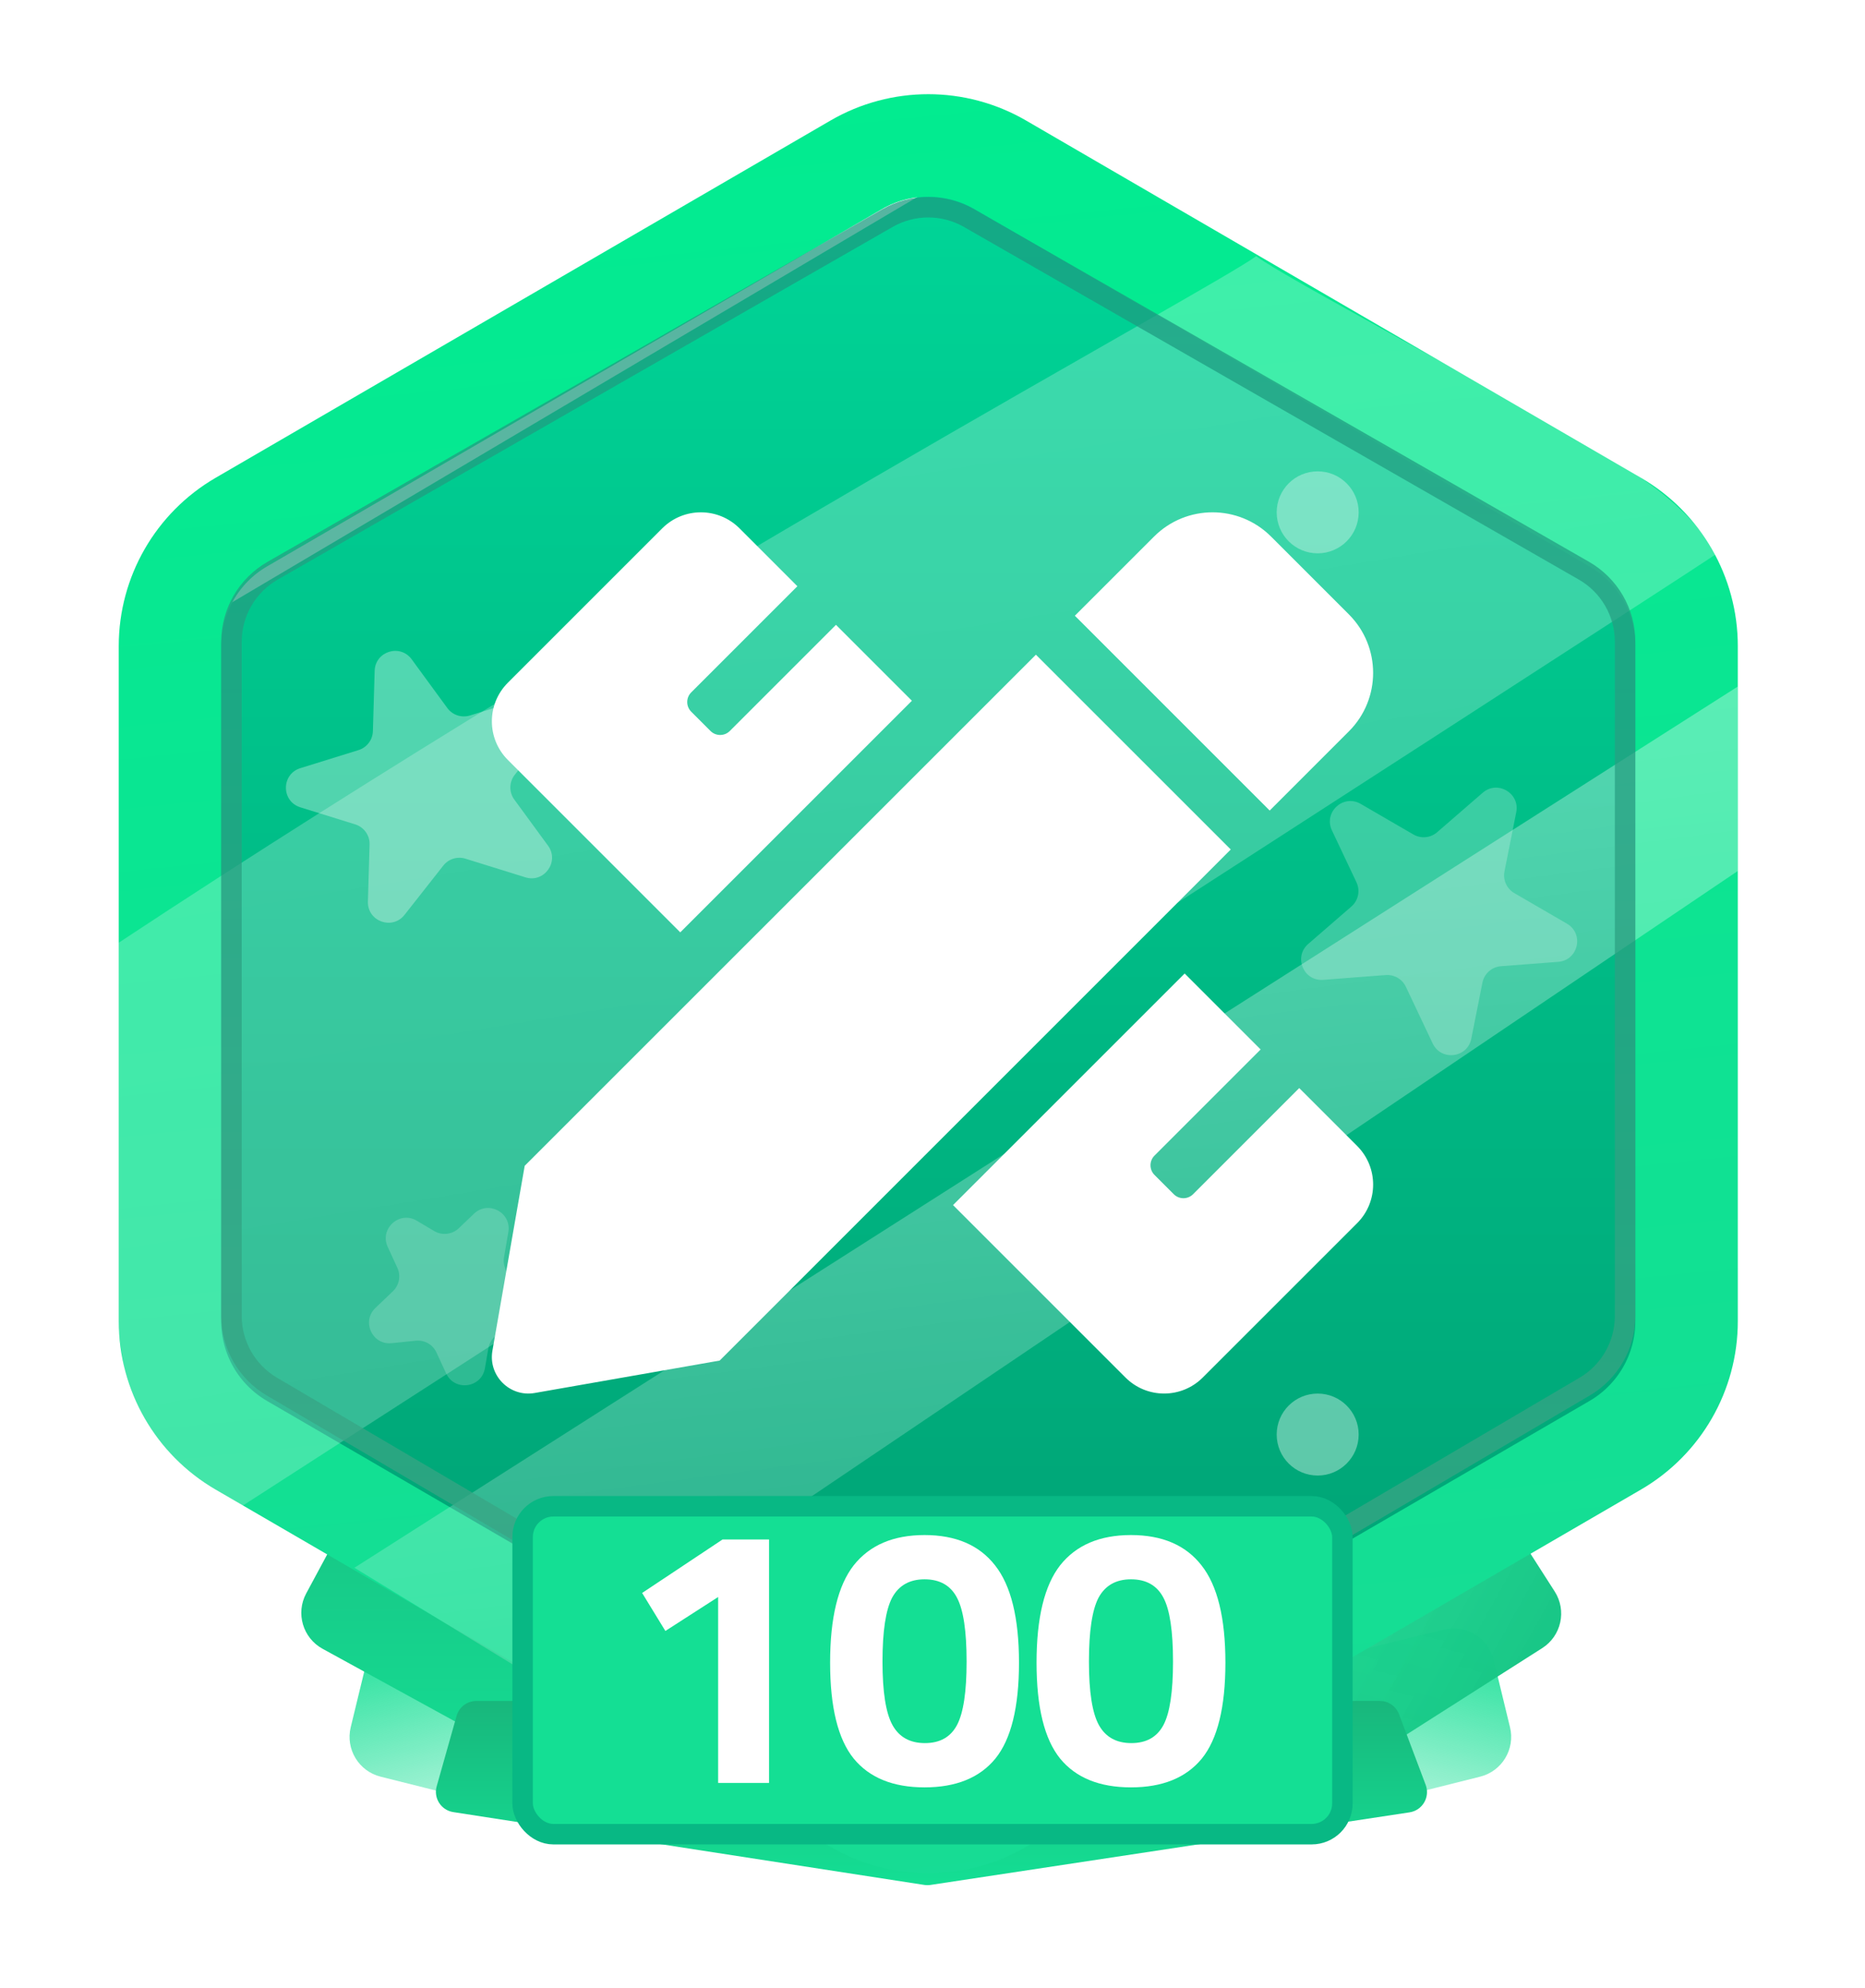 <svg width="91" height="97" viewBox="0 0 91 97" fill="none" xmlns="http://www.w3.org/2000/svg">
<g filter="url(#filter0_d)">
<g filter="url(#filter1_i)">
<path d="M10.294 29L45.794 8L82.794 29V68L45.794 89.5L10.294 68V29Z" fill="url(#paint0_linear)"/>
</g>
<circle cx="40.294" cy="77" r="2" fill="white" fill-opacity="0.37"/>
<circle cx="65.294" cy="70" r="2" fill="white" fill-opacity="0.37"/>
<circle cx="65.294" cy="25" r="2" fill="white" fill-opacity="0.33"/>
<path d="M19.281 32.733C19.309 31.781 20.525 31.403 21.088 32.172L22.826 34.548C23.078 34.893 23.522 35.039 23.93 34.913L26.768 34.031C27.705 33.74 28.457 34.833 27.85 35.605L26.116 37.807C25.839 38.16 25.83 38.654 26.095 39.016L27.74 41.264C28.309 42.043 27.556 43.096 26.636 42.81L23.713 41.901C23.317 41.777 22.887 41.911 22.63 42.237L20.738 44.642C20.141 45.4 18.924 44.958 18.952 43.994L19.033 41.21C19.047 40.762 18.759 40.359 18.331 40.226L15.654 39.393C14.717 39.102 14.717 37.775 15.655 37.483L18.492 36.602C18.9 36.475 19.183 36.103 19.195 35.676L19.281 32.733Z" fill="white" fill-opacity="0.32"/>
<path d="M73.347 38.682C74.066 38.058 75.168 38.698 74.983 39.632L74.409 42.52C74.326 42.939 74.519 43.365 74.888 43.58L77.457 45.072C78.306 45.565 78.01 46.859 77.031 46.934L74.236 47.148C73.789 47.182 73.419 47.511 73.332 47.951L72.79 50.683C72.602 51.629 71.317 51.787 70.905 50.916L69.597 48.149C69.419 47.774 69.029 47.548 68.616 47.579L65.564 47.813C64.603 47.887 64.105 46.692 64.833 46.061L66.938 44.236C67.277 43.942 67.379 43.459 67.187 43.053L65.989 40.519C65.569 39.631 66.546 38.733 67.395 39.227L69.964 40.719C70.334 40.934 70.799 40.89 71.122 40.61L73.347 38.682Z" fill="white" fill-opacity="0.23"/>
<path d="M21.333 79.515L31.483 82.005C32.196 82.179 32.756 82.731 32.942 83.441L33.937 87.244C34.322 88.715 32.99 90.06 31.515 89.69L19.57 86.694C18.505 86.427 17.854 85.35 18.113 84.282L18.913 80.985C19.174 79.91 20.259 79.251 21.333 79.515Z" fill="url(#paint1_linear)"/>
<path d="M20.263 73.955L29.453 78.933C30.098 79.282 30.5 79.957 30.5 80.691V84.622C30.5 86.142 28.871 87.107 27.538 86.376L16.74 80.454C15.777 79.926 15.42 78.72 15.941 77.752L17.549 74.765C18.074 73.791 19.29 73.428 20.263 73.955Z" fill="url(#paint2_linear)"/>
<path d="M71.458 79.515L61.308 82.005C60.595 82.179 60.035 82.731 59.85 83.441L58.855 87.244C58.47 88.715 59.802 90.06 61.276 89.69L73.222 86.694C74.287 86.427 74.938 85.35 74.678 84.282L73.878 80.985C73.618 79.91 72.533 79.251 71.458 79.515Z" fill="url(#paint3_linear)"/>
<path d="M76.249 80.422L67.435 86.037C66.816 86.432 66.03 86.455 65.389 86.099L61.953 84.189C60.624 83.451 60.572 81.559 61.858 80.749L72.279 74.186C73.209 73.601 74.437 73.875 75.029 74.8L76.859 77.657C77.456 78.589 77.183 79.828 76.249 80.422Z" fill="url(#paint4_linear)"/>
<path d="M22.308 87.162L23.279 83.728C23.401 83.297 23.794 83 24.241 83H68.329C68.745 83 69.117 83.258 69.264 83.647L70.564 87.094C70.788 87.689 70.407 88.34 69.778 88.435L46.404 91.977C46.304 91.992 46.202 91.992 46.101 91.977L23.117 88.423C22.523 88.331 22.144 87.74 22.308 87.162Z" fill="url(#paint5_linear)"/>
<path d="M20.11 65.542C19.163 65.639 18.629 64.482 19.317 63.824L20.172 63.006C20.481 62.711 20.568 62.252 20.389 61.864L19.919 60.846C19.507 59.954 20.492 59.065 21.337 59.566L22.186 60.07C22.572 60.299 23.063 60.242 23.387 59.932L24.127 59.224C24.824 58.558 25.967 59.166 25.804 60.117L25.593 61.343C25.523 61.752 25.712 62.161 26.069 62.373L27.139 63.008C27.968 63.499 27.69 64.764 26.731 64.862L25.712 64.967C25.266 65.013 24.905 65.35 24.829 65.792L24.661 66.766C24.495 67.733 23.18 67.907 22.768 67.015L22.297 65.996C22.118 65.609 21.712 65.377 21.288 65.421L20.11 65.542Z" fill="white" fill-opacity="0.18"/>
<path d="M12.777 25.476L42.777 8.044C44.951 6.78 47.636 6.78 49.811 8.044L79.811 25.476C81.967 26.729 83.294 29.035 83.294 31.528V64.472C83.294 66.965 81.967 69.271 79.811 70.524L49.811 87.956C47.636 89.22 44.951 89.22 42.777 87.956L12.777 70.524C10.621 69.271 9.294 66.965 9.294 64.472V31.528C9.294 29.035 10.621 26.729 12.777 25.476Z" stroke="url(#paint6_linear)" stroke-width="5" stroke-linejoin="round"/>
<path d="M18.294 76.5L85.794 33.5L85.794 42.5L27.294 82L18.294 76.5Z" fill="url(#paint7_linear)" fill-opacity="0.35"/>
<path d="M6.794 46C32.994 28.691 60.294 14 62.294 12.5C63.748 13.591 73.127 18.5 79.794 22.5C82.294 24 83.703 25.364 84.794 27C80.294 30 12.794 73.5 12.794 73.5C12.794 73.5 10.142 72.131 9.294 71C7.794 69 7.294 69 6.794 65L6.794 46Z" fill="url(#paint8_linear)" fill-opacity="0.25"/>
<path d="M14.304 27.847L44.304 10.641C45.536 9.934 47.051 9.934 48.284 10.641L78.284 27.847C79.527 28.56 80.294 29.884 80.294 31.317V64.212C80.294 65.63 79.544 66.941 78.322 67.66L48.322 85.307C47.07 86.043 45.517 86.043 44.266 85.307L14.266 67.66C13.044 66.941 12.294 65.63 12.294 64.212V31.317C12.294 29.884 13.061 28.56 14.304 27.847Z" stroke="url(#paint9_linear)" stroke-opacity="0.74"/>
<g clip-path="url(#clip0)">
<path d="M34.193 45.495L45.495 34.194L41.79 30.489L36.61 35.669C36.548 35.731 36.475 35.78 36.394 35.814C36.313 35.847 36.227 35.864 36.139 35.864C36.052 35.864 35.965 35.847 35.884 35.814C35.804 35.78 35.73 35.731 35.668 35.669L34.727 34.728C34.467 34.467 34.467 34.046 34.727 33.786L39.907 28.606L37.082 25.78C36.041 24.739 34.355 24.739 33.314 25.78L25.78 33.314C24.74 34.355 24.74 36.041 25.78 37.082L34.193 45.495V45.495ZM66.818 35.686C68.394 34.11 68.393 31.556 66.818 29.981L63.018 26.181C61.442 24.605 58.888 24.605 57.311 26.181L53.446 30.045L62.953 39.552L66.818 35.686V35.686ZM51.546 31.946L26.602 56.886L25.027 65.909C24.814 67.126 25.874 68.186 27.092 67.972L36.116 66.39L61.053 41.452L51.546 31.946ZM67.22 55.918L64.394 53.093L59.214 58.273C58.954 58.533 58.532 58.533 58.273 58.273L57.331 57.331C57.072 57.071 57.072 56.649 57.331 56.39L62.511 51.21L58.804 47.503L47.502 58.803L55.918 67.219C56.959 68.259 58.645 68.259 59.685 67.219L67.22 59.685C68.26 58.645 68.26 56.958 67.22 55.918Z" fill="white"/>
</g>
<rect x="26.5" y="73.5" width="40" height="16" rx="1.5" fill="#14DF94" stroke="#08B884"/>
<path d="M38.524 75.12V87H36.04V77.928L33.466 79.584L32.332 77.73L36.256 75.12H38.524ZM42.656 76.38C43.436 75.396 44.588 74.904 46.112 74.904C47.636 74.904 48.782 75.396 49.55 76.38C50.33 77.364 50.72 78.948 50.72 81.132C50.72 83.304 50.336 84.864 49.568 85.812C48.8 86.748 47.648 87.216 46.112 87.216C44.576 87.216 43.424 86.748 42.656 85.812C41.888 84.864 41.504 83.304 41.504 81.132C41.504 78.948 41.888 77.364 42.656 76.38ZM48.164 81.078C48.164 79.59 48.008 78.552 47.696 77.964C47.384 77.364 46.856 77.064 46.112 77.064C45.38 77.064 44.852 77.364 44.528 77.964C44.216 78.564 44.06 79.602 44.06 81.078C44.06 82.554 44.222 83.586 44.546 84.174C44.87 84.762 45.398 85.056 46.13 85.056C46.862 85.056 47.384 84.762 47.696 84.174C48.008 83.586 48.164 82.554 48.164 81.078ZM52.728 76.38C53.508 75.396 54.66 74.904 56.184 74.904C57.709 74.904 58.855 75.396 59.623 76.38C60.403 77.364 60.792 78.948 60.792 81.132C60.792 83.304 60.408 84.864 59.641 85.812C58.873 86.748 57.721 87.216 56.184 87.216C54.648 87.216 53.496 86.748 52.728 85.812C51.961 84.864 51.577 83.304 51.577 81.132C51.577 78.948 51.961 77.364 52.728 76.38ZM58.236 81.078C58.236 79.59 58.081 78.552 57.769 77.964C57.456 77.364 56.928 77.064 56.184 77.064C55.453 77.064 54.925 77.364 54.6 77.964C54.288 78.564 54.133 79.602 54.133 81.078C54.133 82.554 54.294 83.586 54.618 84.174C54.943 84.762 55.471 85.056 56.203 85.056C56.934 85.056 57.456 84.762 57.769 84.174C58.081 83.586 58.236 82.554 58.236 81.078Z" fill="white"/>
</g>
<defs>
<filter id="filter0_d" x="0" y="0.596" width="90.88" height="96.331" filterUnits="userSpaceOnUse" color-interpolation-filters="sRGB">
<feFlood flood-opacity="0" result="BackgroundImageFix"/>
<feColorMatrix in="SourceAlpha" type="matrix" values="0 0 0 0 0 0 0 0 0 0 0 0 0 0 0 0 0 0 127 0"/>
<feOffset dx="-1"/>
<feGaussianBlur stdDeviation="2"/>
<feColorMatrix type="matrix" values="0 0 0 0 0 0 0 0 0 0 0 0 0 0 0 0 0 0 0.25 0"/>
<feBlend mode="normal" in2="BackgroundImageFix" result="effect1_dropShadow"/>
<feBlend mode="normal" in="SourceGraphic" in2="effect1_dropShadow" result="shape"/>
</filter>
<filter id="filter1_i" x="10.294" y="8" width="73.5" height="82.5" filterUnits="userSpaceOnUse" color-interpolation-filters="sRGB">
<feFlood flood-opacity="0" result="BackgroundImageFix"/>
<feBlend mode="normal" in="SourceGraphic" in2="BackgroundImageFix" result="shape"/>
<feColorMatrix in="SourceAlpha" type="matrix" values="0 0 0 0 0 0 0 0 0 0 0 0 0 0 0 0 0 0 127 0" result="hardAlpha"/>
<feOffset dx="1" dy="1"/>
<feGaussianBlur stdDeviation="2"/>
<feComposite in2="hardAlpha" operator="arithmetic" k2="-1" k3="1"/>
<feColorMatrix type="matrix" values="0 0 0 0 0 0 0 0 0 0 0 0 0 0 0 0 0 0 0.22 0"/>
<feBlend mode="normal" in2="shape" result="effect1_innerShadow"/>
</filter>
<linearGradient id="paint0_linear" x1="46.544" y1="8" x2="46.544" y2="89.5" gradientUnits="userSpaceOnUse">
<stop stop-color="#00D597"/>
<stop offset="1" stop-color="#009B70"/>
</linearGradient>
<linearGradient id="paint1_linear" x1="23.498" y1="77.961" x2="27.294" y2="92.473" gradientUnits="userSpaceOnUse">
<stop stop-color="#14DF94"/>
<stop offset="1" stop-color="#14DF94" stop-opacity="0"/>
</linearGradient>
<linearGradient id="paint2_linear" x1="22.75" y1="73" x2="22.75" y2="88" gradientUnits="userSpaceOnUse">
<stop stop-color="#18C585"/>
<stop offset="1" stop-color="#14DF94"/>
</linearGradient>
<linearGradient id="paint3_linear" x1="69.294" y1="77.961" x2="65.498" y2="92.473" gradientUnits="userSpaceOnUse">
<stop stop-color="#14DF94"/>
<stop offset="1" stop-color="#14DF94" stop-opacity="0"/>
</linearGradient>
<linearGradient id="paint4_linear" x1="75.876" y1="83.06" x2="62.764" y2="75.774" gradientUnits="userSpaceOnUse">
<stop stop-color="#18C585"/>
<stop offset="1" stop-color="#1EDA94" stop-opacity="0.95"/>
</linearGradient>
<linearGradient id="paint5_linear" x1="46.5" y1="83" x2="46.5" y2="92" gradientUnits="userSpaceOnUse">
<stop stop-color="#18B77C"/>
<stop offset="1" stop-color="#14DF94"/>
</linearGradient>
<linearGradient id="paint6_linear" x1="40.794" y1="-2" x2="51.294" y2="101" gradientUnits="userSpaceOnUse">
<stop stop-color="#00ED90"/>
<stop offset="1" stop-color="#1ADA95"/>
</linearGradient>
<linearGradient id="paint7_linear" x1="61.294" y1="31" x2="72.794" y2="118.5" gradientUnits="userSpaceOnUse">
<stop stop-color="white"/>
<stop offset="1" stop-color="white" stop-opacity="0"/>
</linearGradient>
<linearGradient id="paint8_linear" x1="38.063" y1="-16.851" x2="53.269" y2="75.84" gradientUnits="userSpaceOnUse">
<stop stop-color="white"/>
<stop offset="1" stop-color="white" stop-opacity="0.81"/>
</linearGradient>
<linearGradient id="paint9_linear" x1="46.294" y1="9.5" x2="46.294" y2="86.5" gradientUnits="userSpaceOnUse">
<stop stop-color="#1A9B80"/>
<stop offset="1" stop-color="#3FA785"/>
</linearGradient>
<clipPath id="clip0">
<rect width="43" height="43" fill="white" transform="translate(25 25)"/>
</clipPath>
</defs>
</svg>

